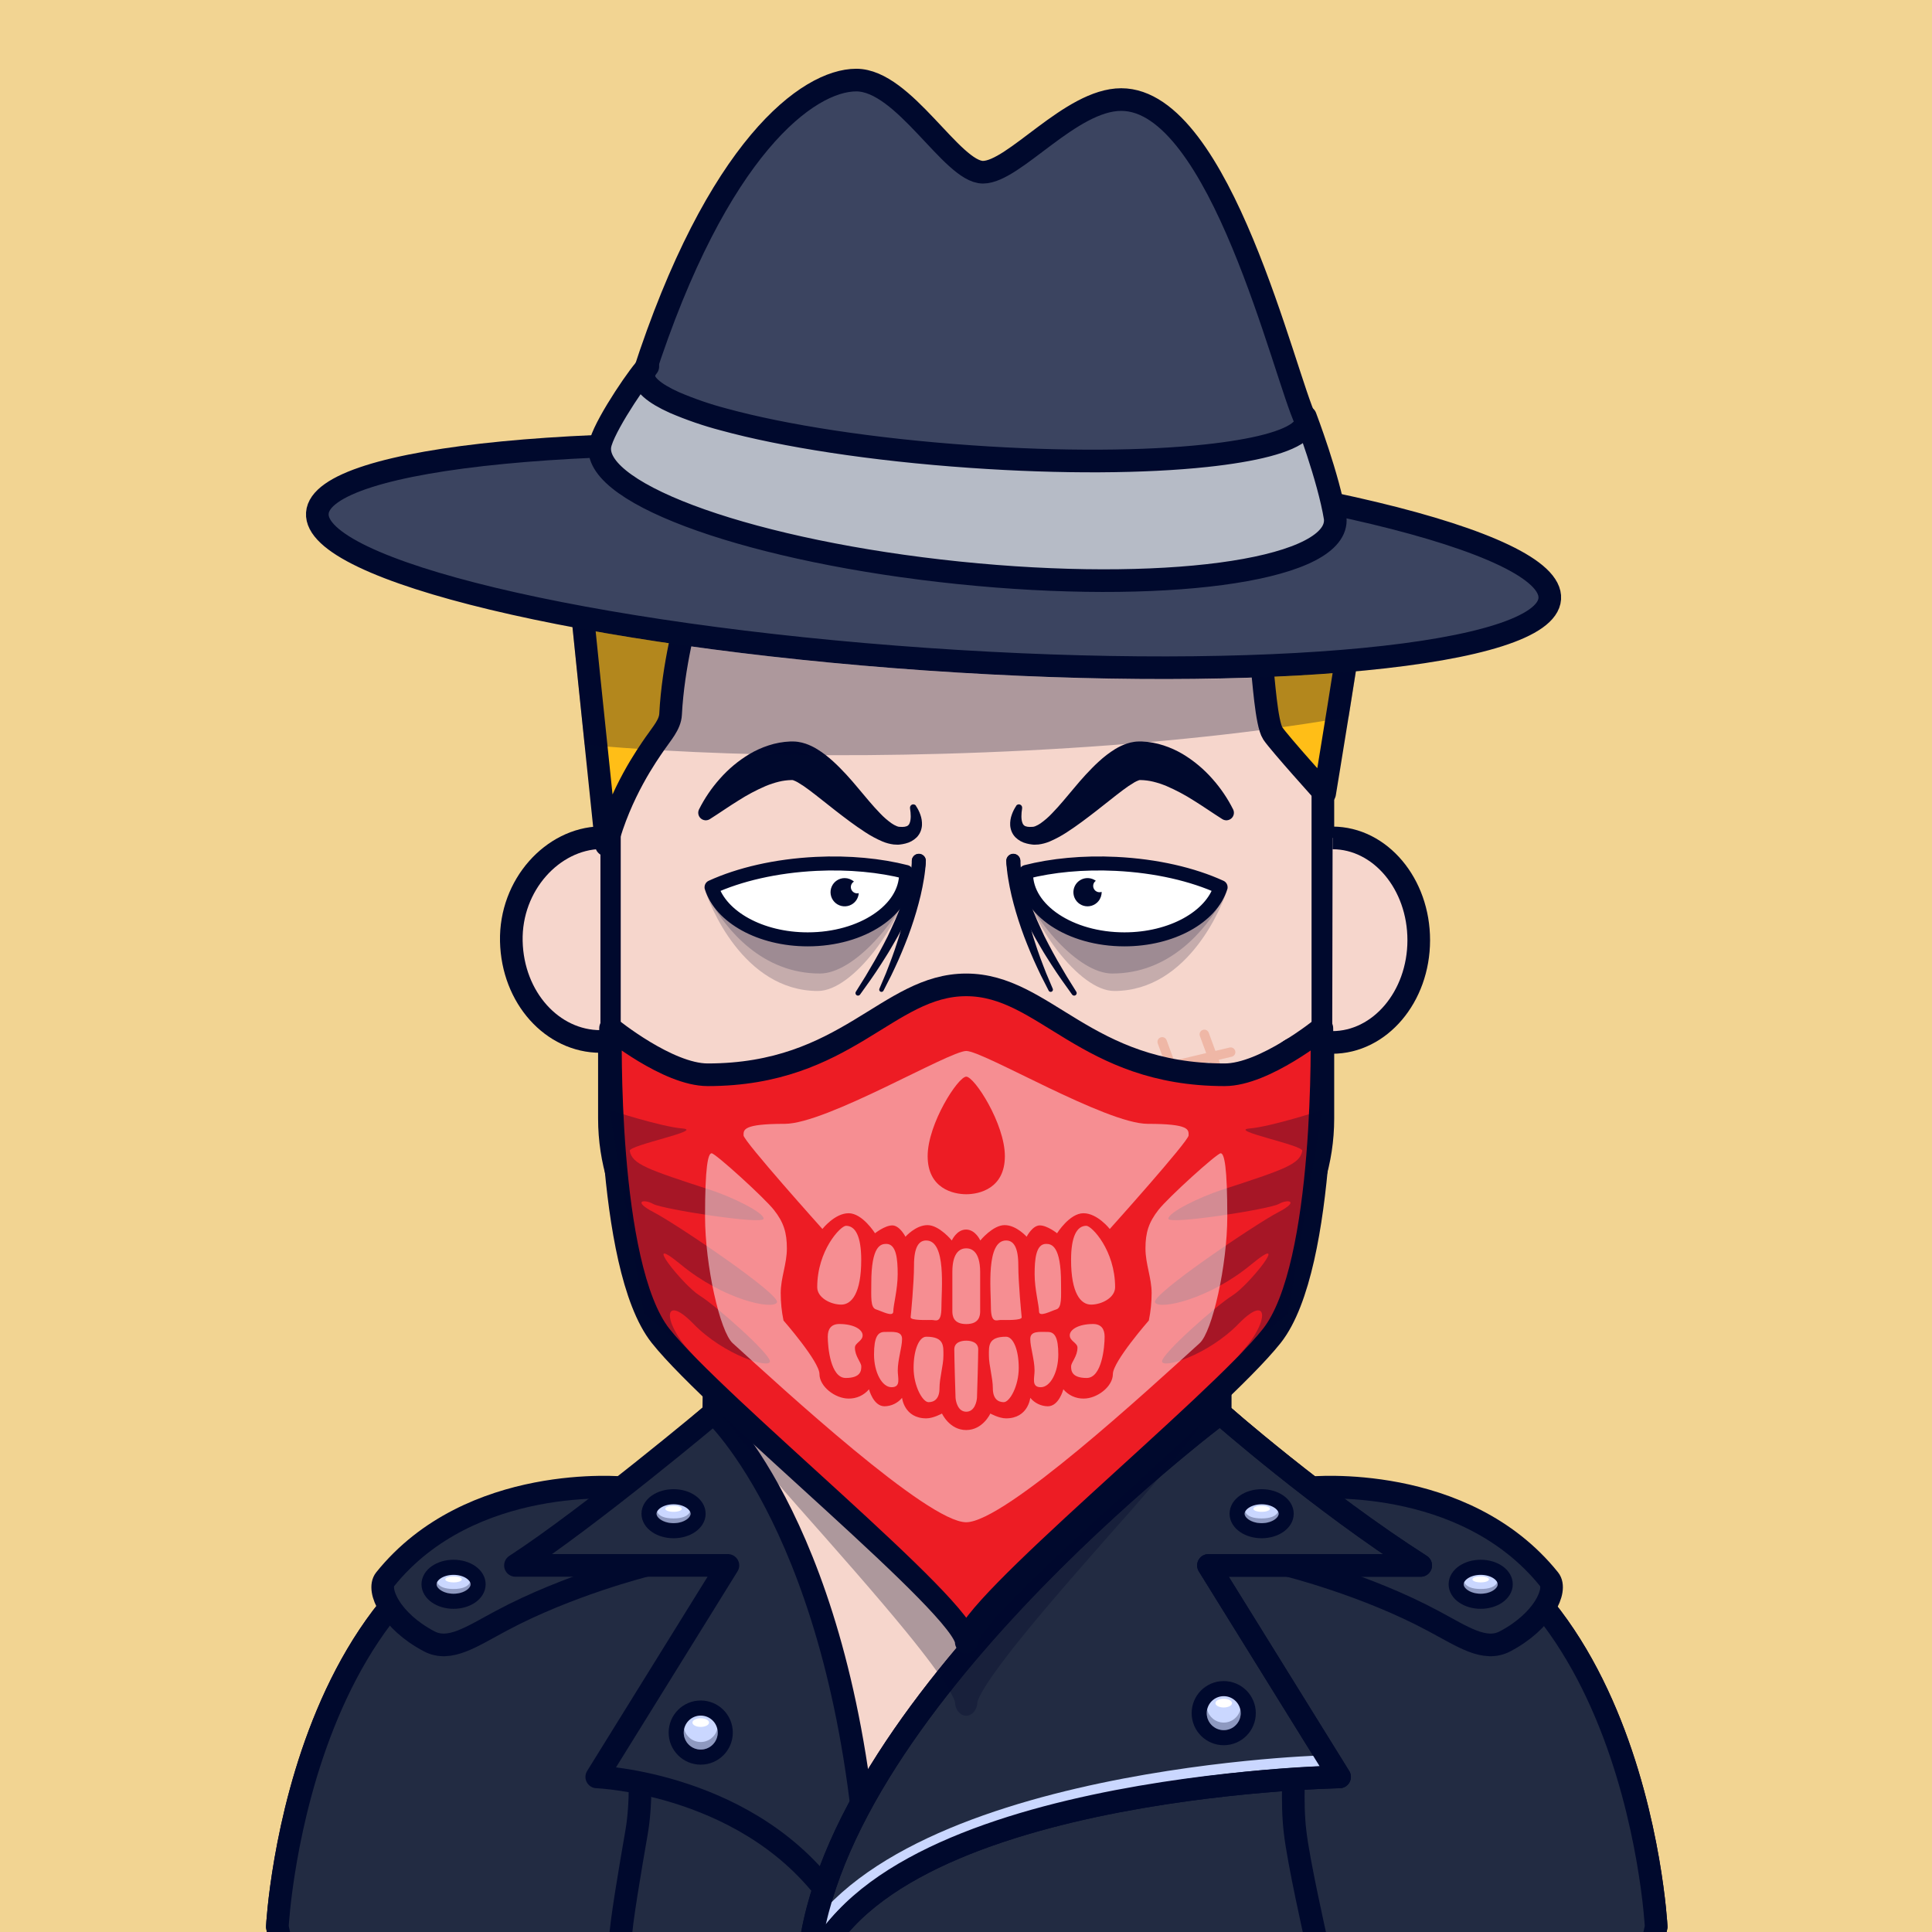 <?xml version="1.0" encoding="UTF-8" standalone="no"?>
<!DOCTYPE svg PUBLIC "-//W3C//DTD SVG 1.1//EN" "http://www.w3.org/Graphics/SVG/1.1/DTD/svg11.dtd">
<svg id="container" version="1.1" width="1024" height="1024" viewbox="0 0 1024 1024" xmlns="http://www.w3.org/2000/svg">
	<rect width="100%" height="100%" fill="#333333" stroke="none"/>
	<svg width="1024" height="1024" viewbox="0 0 1024 1024" xmlns="http://www.w3.org/2000/svg">
<rect cx="0" cy="0" width="1024" height="1024" stroke="none" fill="#F2D492" /></svg>	<svg width="1024" height="1024" viewBox="0 0 1024 1024" fill="none" xmlns="http://www.w3.org/2000/svg">
<g id="FLESH-BASE-BIG-NOSE" clip-path="url(#clip0)">
<g id="Group 39">
<g id="FLESH">
<g id="FLESH copy 6">
<path id="Vector" d="M379.13 674.22H646.74V749.06L699.82 795.62C866.34 795.62 877.82 1021.2 877.82 1021.2C872.08 1052.37 849.11 1051.79 849.11 1051.79H175.71C175.71 1051.79 152.71 1052.37 147 1021.2C147 1021.2 158.48 795.62 325 795.62L378.32 748.86L379.13 674.22Z" fill="#F6D6CC" stroke="#00092D" stroke-width="12" stroke-miterlimit="10"/>
<path id="Vector_2" opacity="0.15" d="M376 701.63C390.91 718.69 410.17 765.63 435 780.4C461.38 793.61 461.6 820 514.15 820C566.7 820 580.39 796.91 592.49 780.37C592.49 780.37 620.7 736.91 648.64 711.37V680H379.64L376 701.63Z" fill="#00092D"/>
<path id="Vector_3" d="M512.08 184C322.62 186.05 323 289.531 323 289.531V592.881C323 683.111 433.74 733.151 433.74 733.151C459.85 745.661 459.56 770.68 512.08 770.68C564.6 770.68 564.3 745.681 590.41 733.151C590.41 733.151 701.15 683.151 701.15 592.881V289.531C701.15 289.531 701.54 186.05 512.08 184Z" fill="#F6D6CC" stroke="#00092D" stroke-width="12" stroke-linecap="round" stroke-linejoin="round"/>
</g>
<g id="ARMS">
<path id="Vector_4" d="M696.34 967.05L696.45 1051.31" stroke="#00092D" stroke-width="12" stroke-linecap="round" stroke-linejoin="round"/>
<path id="Vector_5" d="M328 968.689V1051.31" stroke="#00092D" stroke-width="12" stroke-linecap="round" stroke-linejoin="round"/>
</g>
<path id="Vector_6" d="M481 797.23C481 797.23 517.6 813.23 544.06 797.23" stroke="#00092D" stroke-width="3" stroke-linecap="round" stroke-linejoin="round"/>
</g>
<g id="NOSE copy">
<path id="Vector_7" d="M559.32 563C559.32 563 540.13 585.74 512.16 585.74C484.19 585.74 465 563 465 563" stroke="#00092D" stroke-width="10" stroke-linecap="round" stroke-linejoin="round"/>
</g>
</g>
<g id="Group 5">
<g id="EARS-ROUND">
<g id="Vector_8">
<path d="M318.244 552C292.744 552 271.674 528.79 271.014 498.87C270.354 468.95 292.974 444.55 318.244 444" fill="#F6D6CC"/>
<path d="M318.244 552C292.744 552 271.674 528.79 271.014 498.87C270.354 468.95 292.974 444.55 318.244 444" stroke="#00092D" stroke-width="12" stroke-miterlimit="10"/>
</g>
<g id="Vector_9">
<path d="M706.104 552.51C731.374 552.51 751.914 528.33 751.964 498.4C752.014 468.47 731.575 444.16 706.305 444.11" fill="#F6D6CC"/>
<path d="M706.104 552.51C731.374 552.51 751.914 528.33 751.964 498.4C752.014 468.47 731.575 444.16 706.305 444.11" stroke="#00092D" stroke-width="12" stroke-miterlimit="10"/>
</g>
</g>
</g>
<g id="Group 65">
<g id="Group 64">
<circle id="Ellipse 7" opacity="0.2" cx="399.5" cy="1009.5" r="28.5" fill="#00092D"/>
<circle id="Ellipse 9" opacity="0.2" cx="399.5" cy="1009.5" r="6.5" fill="#00092D"/>
</g>
<g id="Group 63">
<circle id="Ellipse 8" opacity="0.2" cx="624.5" cy="1009.5" r="28.5" fill="#00092D"/>
<circle id="Ellipse 10" opacity="0.2" cx="624.5" cy="1009.5" r="6.5" fill="#00092D"/>
</g>
</g>
</g>
<defs>
<clipPath id="clip0">
<rect width="1024" height="1024" fill="white"/>
</clipPath>
</defs>
</svg>
	<svg width="1024" height="1024" viewBox="0 0 1024 1024" fill="none" xmlns="http://www.w3.org/2000/svg">
<g id="SCAR-BOTTOM-RIGHT">
<g id="SCAR-BOTTOM-RIGHT_2">
<path id="Vector" d="M588.62 572.72L652.27 557.65" stroke="#EFB7A6" stroke-width="5" stroke-linecap="round" stroke-linejoin="round"/>
<path id="Vector_2" d="M596.641 558.42L604.491 579.8" stroke="#EFB7A6" stroke-width="5" stroke-linecap="round" stroke-linejoin="round"/>
<path id="Vector_3" d="M615.98 552.2L623.831 573.58" stroke="#EFB7A6" stroke-width="5" stroke-linecap="round" stroke-linejoin="round"/>
<path id="Vector_4" d="M638.311 548.24L646.171 569.62" stroke="#EFB7A6" stroke-width="5" stroke-linecap="round" stroke-linejoin="round"/>
</g>
</g>
</svg>
	<svg width="1024" height="1024" viewBox="0 0 1024 1024" fill="none" xmlns="http://www.w3.org/2000/svg">
<g id="MOUTH-GRIN">
<g id="TEETH">
<g id="Layer 59">
<path id="Vector" d="M462.179 647.92L570.439 643.81L555.229 673.43L462.179 647.92Z" fill="white"/>
</g>
<path id="Vector_2" d="M522.309 655.57C532.639 654.57 542.969 655.35 553.309 654.9C553.939 654.9 552.639 652.9 551.859 652.96C541.509 653.41 531.189 652.67 520.859 653.63C520.199 653.69 521.539 655.63 522.309 655.57Z" fill="#B3B1B1"/>
<path id="Vector_3" d="M577.829 640.34C571.539 639.77 565.149 639.9 558.829 639.92C548.829 639.92 538.829 640.12 528.829 640.33C517.389 640.57 505.952 640.857 494.519 641.19C484.206 641.477 473.892 641.783 463.579 642.11C456.799 642.32 450.009 642.54 443.229 642.71H441.839C441.099 642.71 440.959 643.71 441.009 644.19C441.218 645.234 441.682 646.209 442.359 647.03C443.589 648.62 445.479 650.54 447.649 650.49C453.789 650.35 459.929 650.14 466.059 649.95C476.059 649.637 486.059 649.337 496.059 649.05C507.392 648.73 518.726 648.437 530.059 648.17C540.379 647.94 550.699 647.74 561.059 647.68C565.059 647.68 569.059 647.68 573.059 647.68H575.489H576.579H577.179C577.849 647.68 576.769 647.68 577.179 647.68C578.399 647.68 579.609 647.76 580.819 647.84C581.279 647.84 581.739 647.9 582.199 647.95C584.319 648.14 583.789 645.95 583.059 644.67C582.059 643 579.939 640.41 577.799 640.21L577.829 640.34Z" fill="#00092D"/>
<path id="Vector_4" d="M484.879 672.61C489.781 673.029 494.608 674.081 499.239 675.74C504.854 677.899 510.616 679.657 516.479 681C517.309 681.19 517.009 680.16 516.799 679.77C516.593 679.374 516.31 679.022 515.966 678.735C515.623 678.449 515.226 678.233 514.799 678.1C509.048 676.78 503.398 675.056 497.889 672.94C493.162 671.248 488.24 670.163 483.239 669.71C481.779 669.54 483.839 672.49 484.879 672.61Z" fill="#00092D"/>
<path id="Vector_5" d="M446.389 650.08C448.207 650.923 450.126 651.528 452.099 651.88C455.939 652.887 459.782 653.887 463.629 654.88C475.316 657.873 487.016 660.83 498.729 663.75C510.589 666.723 522.449 669.677 534.309 672.61C538.499 673.61 542.679 674.68 546.869 675.69C549.179 676.25 551.529 676.96 553.869 677.3C555.111 677.404 556.358 677.174 557.482 676.634C558.605 676.094 559.564 675.264 560.259 674.23C561.977 671.811 563.482 669.248 564.759 666.57C567.559 661.02 570.099 655.31 572.429 649.57C572.669 648.97 572.919 648.37 573.129 647.76C573.366 647.246 573.489 646.686 573.489 646.12C573.489 645.554 573.366 644.994 573.129 644.48C572.571 643.44 571.627 642.66 570.499 642.31C568.379 641.7 564.799 642.31 563.939 644.77C562.173 649.501 560.171 654.14 557.939 658.67C556.579 661.59 555.179 664.5 553.599 667.31C553.309 667.82 553.009 668.31 552.699 668.84L552.279 669.5C551.859 670.17 553.029 668.5 552.369 669.37C552.149 669.66 551.899 669.92 551.669 670.21C551.199 670.81 552.669 669.37 552.179 669.76C553.174 669.16 554.33 668.881 555.489 668.96C554.719 668.96 557.109 669.32 556.289 669.13L555.289 668.91C554.189 668.66 553.099 668.39 552.009 668.13L540.609 665.34C529.156 662.52 517.709 659.673 506.269 656.8C494.476 653.847 482.686 650.873 470.899 647.88C464.499 646.25 458.099 644.63 451.739 642.88C451.139 642.72 450.949 642.4 452.429 643.25C450.289 642.02 447.069 642.25 445.429 644.25C445.048 644.671 444.764 645.171 444.599 645.714C444.433 646.258 444.39 646.831 444.472 647.393C444.554 647.955 444.76 648.492 445.074 648.965C445.388 649.438 445.803 649.836 446.289 650.13L446.389 650.08Z" fill="#00092D"/>
</g>
</g>
</svg>
	<svg width="1024" height="1024" viewBox="0 0 1024 1024" fill="none" xmlns="http://www.w3.org/2000/svg">
<g id="BEARD-STUBBLE">
<path id="Vector" d="M432.02 733.46C458.37 746.01 458.65 771.01 511.17 771.01C563.69 771.01 563.4 746.01 589.51 733.49C589.51 733.49 700.25 683.49 700.25 593.22V547.89C694.79 547.3 671.46 546.25 671.46 570.76C671.46 598.51 664.18 663.61 617.33 681.76C617.33 681.76 608.68 638.55 605.95 633.09C603.22 627.63 594.58 604.43 555.95 603.52C517.32 602.61 511.54 603.06 511.54 603.06C511.54 603.06 505.8 602.61 467.13 603.52C428.46 604.43 419.82 627.63 417.13 633.09C414.44 638.55 405.75 681.76 405.75 681.76C358.9 663.57 351.62 598.47 351.62 570.76C351.62 546.51 328.77 547.29 323 547.87V591.58C323 591.58 334.37 678.5 432.02 733.46ZM466.37 627.01H556.67C579.08 627.01 586.38 645.85 586.38 671.47C586.38 687.64 556.15 702.79 511.52 702.79C466.89 702.79 436.66 687.64 436.66 671.47C436.64 645.89 443.94 627.01 466.37 627.01Z" fill="#00092D"/>
</g>
</svg>
	<svg width="1024" height="1024" viewBox="0 0 1024 1024" fill="none" xmlns="http://www.w3.org/2000/svg">
<g id="EYES-SUSPICOUS">
<g id="Group 29">
<g id="Group 27">
<path id="Vector" opacity="0.2" d="M373.294 470.51C375.669 478.97 393.766 525.239 433.532 525.239C452.224 525.239 478.336 489.062 483.224 463.219L458.912 458.46L422.735 457.626L379.62 469.119L373.294 470.51Z" fill="#00092D"/>
<path id="Vector_2" opacity="0.2" d="M375.856 476.614C385.253 493.135 404.083 515.982 434.582 515.982C452.503 515.982 476.658 488.098 485.916 463.823" fill="#00092D"/>
<path id="Vector_3" d="M490.7 456.226C490.7 457.154 490.635 457.923 490.58 458.73C490.524 459.537 490.431 460.298 490.357 461.077C490.181 462.617 489.986 464.157 489.726 465.669C489.253 468.711 488.622 471.689 487.945 474.657C486.534 480.547 484.825 486.361 482.825 492.078L481.294 496.326C480.766 497.736 480.2 499.109 479.653 500.528C478.586 503.311 477.334 506.094 476.156 508.876C474.977 511.659 473.614 514.312 472.362 517.03L468.28 525.035C468.146 525.323 467.903 525.546 467.605 525.655C467.307 525.763 466.977 525.749 466.69 525.615C466.402 525.481 466.179 525.238 466.07 524.939C465.961 524.641 465.976 524.312 466.11 524.024L469.579 515.833C470.636 513.051 471.759 510.333 472.751 507.55C473.744 504.767 474.755 501.985 475.608 499.202C476.044 497.792 476.536 496.419 476.926 494.981L478.113 490.732C479.664 485.081 480.921 479.353 481.879 473.572C482.324 470.696 482.732 467.812 482.964 464.936C483.113 463.508 483.187 462.07 483.261 460.651C483.261 459.946 483.261 459.231 483.261 458.535C483.261 457.84 483.261 457.098 483.261 456.578C483.197 455.594 483.527 454.625 484.177 453.884C484.828 453.143 485.746 452.691 486.73 452.627C487.714 452.563 488.684 452.892 489.425 453.543C490.166 454.193 490.618 455.112 490.682 456.096C490.7 456.04 490.71 456.133 490.7 456.226Z" fill="#00092D"/>
<path id="Vector_4" d="M490.71 456.291C490.71 457.524 490.534 458.276 490.423 459.213C490.311 460.149 490.144 460.957 489.949 461.792C489.606 463.489 489.152 465.131 488.716 466.773C487.788 470.001 486.684 473.183 485.441 476.262C482.996 482.398 480.174 488.377 476.991 494.165C475.488 497.087 473.763 499.87 472.14 502.717C470.516 505.565 468.698 508.283 466.963 511.066C465.229 513.849 463.355 516.501 461.518 519.191L455.842 527.15C455.637 527.437 455.326 527.631 454.979 527.69C454.631 527.749 454.275 527.668 453.986 527.465C453.705 527.268 453.51 526.971 453.441 526.635C453.372 526.298 453.435 525.949 453.615 525.657L458.745 517.429C460.405 514.646 462.01 511.863 463.643 509.081C465.275 506.298 466.741 503.441 468.281 500.593C469.82 497.745 471.221 494.879 472.511 491.939C475.236 486.174 477.606 480.248 479.607 474.194C480.608 471.197 481.462 468.155 482.13 465.131C482.445 463.61 482.761 462.097 482.965 460.604C483.094 459.843 483.141 459.12 483.234 458.378L483.308 457.311C483.308 457.126 483.308 456.987 483.308 456.82V456.356C483.29 455.869 483.369 455.382 483.539 454.926C483.709 454.469 483.967 454.05 484.299 453.693C484.631 453.336 485.031 453.048 485.474 452.845C485.917 452.642 486.396 452.529 486.884 452.511C487.371 452.493 487.857 452.571 488.314 452.742C488.771 452.912 489.19 453.17 489.547 453.502C489.904 453.835 490.192 454.233 490.395 454.677C490.597 455.12 490.711 455.6 490.728 456.087L490.71 456.291Z" fill="#00092D"/>
<path id="Vector_5" d="M428.134 497.876C456.89 497.876 480.256 482.301 480.256 463.091C480.256 462.784 480.256 462.478 480.256 462.163C466.518 458.657 450.09 457.015 432.531 457.877C411.131 458.926 391.782 463.508 377.144 470.215C382.032 486.002 403.006 497.876 428.134 497.876Z" fill="white" stroke="#00092D" stroke-width="7.421" stroke-linecap="round" stroke-linejoin="round"/>
<path id="Vector_6" d="M447.689 465.409C449.502 465.405 451.255 466.065 452.615 467.264C451.981 467.638 451.487 468.21 451.211 468.892C450.935 469.574 450.891 470.329 451.086 471.038C451.282 471.748 451.705 472.373 452.292 472.818C452.878 473.262 453.595 473.501 454.331 473.498C454.609 473.493 454.886 473.456 455.156 473.387C455.06 474.845 454.539 476.244 453.658 477.409C452.776 478.575 451.573 479.458 450.196 479.948C448.818 480.438 447.328 480.513 445.908 480.166C444.488 479.819 443.201 479.064 442.206 477.993C441.21 476.923 440.55 475.585 440.306 474.143C440.062 472.702 440.245 471.221 440.833 469.883C441.421 468.545 442.388 467.408 443.615 466.613C444.841 465.818 446.274 465.4 447.736 465.409H447.689Z" fill="#00092D"/>
<path id="Vector_7" d="M485.479 427.154C486.453 428.592 487.236 430.152 487.807 431.792C488.462 433.591 488.752 435.502 488.661 437.413C488.586 438.541 488.332 439.649 487.909 440.697C487.44 441.847 486.753 442.896 485.887 443.786C484.238 445.409 482.175 446.548 479.923 447.079C478.956 447.326 477.974 447.506 476.982 447.617L476.277 447.682C476.036 447.682 475.693 447.682 475.415 447.682C474.835 447.688 474.256 447.66 473.68 447.598C471.659 447.345 469.68 446.821 467.799 446.04C464.584 444.666 461.499 443.008 458.579 441.087C453.013 437.478 447.958 433.61 443.041 429.807L435.871 424.158C433.533 422.303 431.233 420.494 429.016 418.834C427.009 417.3 424.912 415.887 422.736 414.604C422.007 414.197 421.247 413.847 420.463 413.556C420.333 413.511 420.2 413.473 420.065 413.444H419.471C417.242 413.495 415.025 413.784 412.857 414.307C410.467 414.894 408.126 415.663 405.854 416.608C400.806 418.782 395.945 421.367 391.318 424.335C386.393 427.368 381.495 430.828 376.217 434.158C375.482 434.623 374.615 434.836 373.748 434.764C372.881 434.692 372.061 434.339 371.412 433.759C370.764 433.179 370.322 432.403 370.155 431.549C369.987 430.695 370.103 429.81 370.484 429.028C373.419 423.166 377.115 417.717 381.476 412.823C386.02 407.643 391.339 403.199 397.246 399.651C400.431 397.77 403.812 396.243 407.329 395.097C411.059 393.866 414.943 393.16 418.868 393H419.619H420C420.12 393 420.222 393 420.473 393C420.893 393 421.311 393.019 421.725 393.056L422.903 393.186C424.287 393.386 425.65 393.712 426.975 394.16C429.091 394.895 431.122 395.856 433.033 397.026C436.117 398.941 439.009 401.15 441.669 403.621C444.173 405.885 446.427 408.259 448.588 410.56C450.75 412.86 452.763 415.29 454.748 417.637C458.718 422.34 462.521 427.043 466.528 431.143C468.376 433.1 470.414 434.868 472.613 436.421C473.482 437.024 474.415 437.528 475.396 437.924C475.578 437.994 475.764 438.053 475.953 438.1C476.046 438.135 476.142 438.16 476.24 438.174L476.685 438.23C477.234 438.283 477.785 438.304 478.337 438.295C479.137 438.295 479.932 438.154 480.683 437.877C481.022 437.717 481.325 437.489 481.573 437.209C481.822 436.928 482.012 436.6 482.13 436.245C482.928 434.39 482.798 431.254 482.344 428.545V428.36C482.275 427.966 482.344 427.559 482.54 427.21C482.735 426.86 483.045 426.588 483.417 426.44C483.79 426.292 484.201 426.277 484.584 426.397C484.966 426.517 485.295 426.765 485.516 427.099L485.479 427.154Z" fill="#00092D"/>
</g>
<g id="Group 28">
<path id="Vector_8" opacity="0.2" d="M650.786 470.51C648.411 478.97 630.314 525.239 590.548 525.239C571.857 525.239 545.745 489.062 540.856 463.219L565.168 458.46L601.345 457.626L644.46 469.119L650.786 470.51Z" fill="#00092D"/>
<path id="Vector_9" opacity="0.2" d="M648.224 476.614C638.828 493.135 619.998 515.982 589.498 515.982C571.577 515.982 547.422 488.098 538.165 463.823" fill="#00092D"/>
<path id="Vector_10" d="M533.38 456.226C533.38 457.154 533.445 457.923 533.5 458.73C533.556 459.537 533.649 460.298 533.723 461.077C533.899 462.617 534.094 464.157 534.354 465.669C534.827 468.711 535.458 471.689 536.135 474.657C537.546 480.547 539.255 486.361 541.255 492.078L542.786 496.326C543.314 497.736 543.88 499.109 544.427 500.528C545.494 503.311 546.746 506.094 547.925 508.876C549.103 511.659 550.466 514.312 551.718 517.03L555.8 525.035C555.934 525.323 556.177 525.546 556.475 525.655C556.774 525.763 557.103 525.749 557.391 525.615C557.678 525.481 557.901 525.238 558.01 524.939C558.119 524.641 558.104 524.312 557.97 524.024L554.501 515.833C553.444 513.051 552.321 510.333 551.329 507.55C550.336 504.767 549.325 501.985 548.472 499.202C548.036 497.792 547.544 496.419 547.155 494.981L545.967 490.732C544.416 485.081 543.159 479.353 542.201 473.572C541.756 470.696 541.348 467.812 541.116 464.936C540.967 463.508 540.893 462.07 540.819 460.651C540.819 459.946 540.819 459.231 540.819 458.535C540.819 457.84 540.819 457.098 540.819 456.578C540.883 455.594 540.554 454.625 539.903 453.884C539.252 453.143 538.334 452.691 537.35 452.627C536.366 452.563 535.397 452.892 534.656 453.543C533.914 454.193 533.462 455.112 533.398 456.096C533.38 456.04 533.371 456.133 533.38 456.226Z" fill="#00092D"/>
<path id="Vector_11" d="M533.37 456.291C533.37 457.524 533.546 458.276 533.658 459.213C533.769 460.149 533.936 460.957 534.131 461.792C534.474 463.489 534.928 465.131 535.364 466.773C536.292 470.001 537.396 473.183 538.639 476.262C541.084 482.398 543.906 488.377 547.089 494.165C548.592 497.087 550.317 499.87 551.941 502.717C553.564 505.565 555.382 508.283 557.117 511.066C558.851 513.849 560.725 516.501 562.562 519.191L568.239 527.15C568.444 527.437 568.754 527.631 569.101 527.69C569.449 527.749 569.805 527.668 570.094 527.465C570.375 527.268 570.57 526.971 570.639 526.635C570.708 526.298 570.646 525.949 570.465 525.657L565.335 517.429C563.675 514.646 562.07 511.863 560.437 509.081C558.805 506.298 557.339 503.441 555.799 500.593C554.26 497.745 552.859 494.879 551.57 491.939C548.844 486.174 546.474 480.248 544.474 474.194C543.472 471.197 542.618 468.155 541.95 465.131C541.635 463.61 541.32 462.097 541.116 460.604C540.986 459.843 540.939 459.12 540.846 458.378L540.772 457.311C540.772 457.126 540.772 456.987 540.772 456.82V456.356C540.79 455.869 540.712 455.382 540.541 454.926C540.371 454.469 540.113 454.05 539.781 453.693C539.449 453.336 539.049 453.048 538.606 452.845C538.163 452.642 537.684 452.529 537.197 452.511C536.709 452.493 536.223 452.571 535.766 452.742C535.309 452.912 534.89 453.17 534.533 453.502C534.176 453.835 533.888 454.233 533.685 454.677C533.483 455.12 533.369 455.6 533.352 456.087L533.37 456.291Z" fill="#00092D"/>
<path id="Vector_12" d="M595.946 497.876C567.19 497.876 543.824 482.301 543.824 463.091C543.824 462.784 543.824 462.478 543.824 462.163C557.562 458.657 573.99 457.015 591.549 457.877C612.949 458.926 632.299 463.508 646.936 470.215C642.048 486.002 621.075 497.876 595.946 497.876Z" fill="white" stroke="#00092D" stroke-width="7.421" stroke-linecap="round" stroke-linejoin="round"/>
<path id="Vector_13" d="M582.16 477.677C583.324 476.287 583.938 474.518 583.887 472.705C583.194 472.953 582.439 472.966 581.738 472.742C581.037 472.518 580.429 472.069 580.009 471.464C579.589 470.86 579.38 470.134 579.413 469.399C579.447 468.664 579.722 467.961 580.195 467.397C580.377 467.186 580.583 466.997 580.81 466.834C579.627 465.974 578.219 465.48 576.759 465.411C575.299 465.342 573.851 465.702 572.593 466.447C571.335 467.191 570.323 468.288 569.682 469.601C569.04 470.914 568.796 472.387 568.981 473.837C569.167 475.287 569.772 476.651 570.724 477.76C571.675 478.87 572.93 479.677 574.335 480.082C575.739 480.486 577.231 480.471 578.627 480.037C580.023 479.603 581.262 478.771 582.19 477.642L582.16 477.677Z" fill="#00092D"/>
<path id="Vector_14" d="M538.601 427.154C537.627 428.592 536.844 430.152 536.273 431.792C535.618 433.591 535.328 435.502 535.419 437.413C535.495 438.541 535.748 439.649 536.171 440.697C536.64 441.847 537.327 442.896 538.193 443.786C539.842 445.409 541.905 446.548 544.157 447.079C545.124 447.326 546.106 447.506 547.098 447.617L547.803 447.682C548.044 447.682 548.387 447.682 548.666 447.682C549.245 447.688 549.824 447.66 550.4 447.598C552.421 447.345 554.4 446.821 556.281 446.04C559.496 444.666 562.581 443.008 565.501 441.087C571.067 437.478 576.122 433.61 581.039 429.807L588.209 424.158C590.547 422.303 592.847 420.494 595.064 418.834C597.071 417.3 599.168 415.887 601.344 414.604C602.073 414.197 602.833 413.847 603.617 413.556C603.747 413.511 603.88 413.473 604.015 413.444H604.609C606.838 413.495 609.055 413.784 611.223 414.307C613.613 414.894 615.954 415.663 618.226 416.608C623.274 418.782 628.135 421.367 632.762 424.335C637.687 427.368 642.585 430.828 647.863 434.158C648.598 434.623 649.465 434.836 650.332 434.764C651.199 434.692 652.02 434.339 652.668 433.759C653.316 433.179 653.758 432.403 653.925 431.549C654.093 430.695 653.977 429.81 653.596 429.028C650.661 423.166 646.966 417.717 642.604 412.823C638.06 407.643 632.741 403.199 626.834 399.651C623.649 397.77 620.268 396.243 616.751 395.097C613.021 393.866 609.137 393.16 605.212 393H604.461H604.08C603.96 393 603.858 393 603.607 393C603.187 393 602.769 393.019 602.355 393.056L601.177 393.186C599.793 393.386 598.43 393.712 597.105 394.16C594.989 394.895 592.958 395.856 591.048 397.026C587.963 398.941 585.071 401.15 582.412 403.621C579.907 405.885 577.653 408.259 575.492 410.56C573.33 412.86 571.317 415.29 569.332 417.637C565.362 422.34 561.559 427.043 557.552 431.143C555.704 433.1 553.666 434.868 551.467 436.421C550.598 437.024 549.665 437.528 548.684 437.924C548.502 437.994 548.316 438.053 548.127 438.1C548.035 438.135 547.938 438.16 547.84 438.174L547.395 438.23C546.846 438.283 546.295 438.304 545.743 438.295C544.943 438.295 544.148 438.154 543.397 437.877C543.058 437.717 542.755 437.489 542.507 437.209C542.258 436.928 542.069 436.6 541.95 436.245C541.152 434.39 541.282 431.254 541.736 428.545V428.36C541.805 427.966 541.736 427.559 541.54 427.21C541.345 426.86 541.035 426.588 540.663 426.44C540.291 426.292 539.879 426.277 539.496 426.397C539.114 426.517 538.785 426.765 538.564 427.099L538.601 427.154Z" fill="#00092D"/>
</g>
</g>
</g>
</svg>
	<svg id="empty-layer"></svg>	<svg width="1024" height="1024" viewBox="0 0 1024 1024" fill="none" xmlns="http://www.w3.org/2000/svg">
<g id="CLOTHES-LEATHER-JACKET" clip-path="url(#clip0)">
<g id="Group">
<path id="Vector_11_1_" d="M393 793.301L437.9 967.001L467.5 981.001L646.5 788.801L699.8 795.601C866.3 795.601 877.8 1021.2 877.8 1021.2C872.1 1052.4 849.1 1051.8 849.1 1051.8L512.8 1050.7H512L175.7 1051.8C175.7 1051.8 152.7 1052.4 147 1021.2C147 1021.2 158.5 795.601 325 795.601L393 793.301Z" fill="#222B42" stroke="#00092D" stroke-width="12" stroke-linecap="round" stroke-linejoin="round"/>
<path id="BODY_3_" d="M697.3 1051.3V1027C697.3 1027 688.2 986.8 686.4 970.8C684.6 955.3 685.6 935.9 687.5 917.5" stroke="#00092D" stroke-width="12" stroke-linecap="round" stroke-linejoin="round"/>
<path id="BODY_1_" d="M338.1 919.2C339.6 937.5 340 956.6 337.3 971.7C334.4 988.4 328.8 1020.9 328.8 1028.7V1051.3" stroke="#00092D" stroke-width="12" stroke-linecap="round" stroke-linejoin="round"/>
<path id="Vector" d="M330.7 788.601C330.7 788.601 249.5 780.601 204.1 837.101C199.6 842.701 207.1 859.201 227.4 869.901C238.3 875.701 250 867.401 265.6 859.101C301.4 839.901 342.4 829.701 342.4 829.701L330.7 788.601Z" fill="#222B42" stroke="#00092D" stroke-width="12" stroke-linecap="round" stroke-linejoin="round"/>
<g id="Group_2">
<path id="Vector_2" d="M442.8 1009.2C399.4 944.9 316.3 941.8 316.3 941.8L385.8 829.7H273.2C312.7 804 378.3 748.9 378.3 748.9C378.3 748.9 447.5 812.5 460.1 993.5L442.8 1009.2Z" fill="#222B42" stroke="#00092D" stroke-width="12" stroke-linecap="round" stroke-linejoin="round"/>
<g id="Group_3">
<path id="Vector_3" d="M371.4 931.301C378.58 931.301 384.4 925.48 384.4 918.301C384.4 911.121 378.58 905.301 371.4 905.301C364.22 905.301 358.4 911.121 358.4 918.301C358.4 925.48 364.22 931.301 371.4 931.301Z" fill="#CAD7FF" stroke="#00092D" stroke-width="8" stroke-linecap="round" stroke-linejoin="round"/>
<path id="Vector_4" opacity="0.3" d="M371.4 923.301C367.1 923.301 363.5 920.301 362.6 916.301C362.5 916.901 362.4 917.601 362.4 918.301C362.4 923.301 366.4 927.301 371.4 927.301C376.4 927.301 380.4 923.301 380.4 918.301C380.4 917.601 380.3 916.901 380.2 916.301C379.3 920.301 375.7 923.301 371.4 923.301Z" fill="#00092D"/>
<path id="Vector_5" d="M371.4 915.301C373.83 915.301 375.8 914.271 375.8 913.001C375.8 911.731 373.83 910.701 371.4 910.701C368.97 910.701 367 911.731 367 913.001C367 914.271 368.97 915.301 371.4 915.301Z" fill="white"/>
</g>
<g id="Group_4">
<path id="Vector_6" d="M357 811.301C364.18 811.301 370 807.271 370 802.301C370 797.33 364.18 793.301 357 793.301C349.82 793.301 344 797.33 344 802.301C344 807.271 349.82 811.301 357 811.301Z" fill="#CAD7FF" stroke="#00092D" stroke-width="8" stroke-linecap="round" stroke-linejoin="round"/>
<path id="Vector_7" opacity="0.3" d="M357 804.801C352.7 804.801 349.1 803.801 348.2 801.001C348.1 801.401 348 801.901 348 802.401C348 805.801 353.1 807.401 357 807.401C361 807.401 366 805.801 366 802.401C366 801.901 365.9 801.501 365.8 801.001C364.9 803.701 361.3 804.801 357 804.801Z" fill="#00092D"/>
<path id="Vector_8" d="M357 801.301C359.43 801.301 361.4 800.584 361.4 799.701C361.4 798.817 359.43 798.101 357 798.101C354.57 798.101 352.6 798.817 352.6 799.701C352.6 800.584 354.57 801.301 357 801.301Z" fill="white"/>
</g>
</g>
<g id="Group_5">
<path id="Vector_9" d="M240.4 848.7C247.58 848.7 253.4 844.671 253.4 839.7C253.4 834.73 247.58 830.7 240.4 830.7C233.22 830.7 227.4 834.73 227.4 839.7C227.4 844.671 233.22 848.7 240.4 848.7Z" fill="#CAD7FF" stroke="#00092D" stroke-width="8" stroke-linecap="round" stroke-linejoin="round"/>
<path id="Vector_10" opacity="0.3" d="M240.4 842.2C236.1 842.2 232.5 841.2 231.6 838.4C231.5 838.8 231.4 839.3 231.4 839.8C231.4 843.2 236.5 844.8 240.4 844.8C244.4 844.8 249.4 843.2 249.4 839.8C249.4 839.3 249.3 838.9 249.2 838.4C248.3 841.1 244.7 842.2 240.4 842.2Z" fill="#00092D"/>
<path id="Vector_11" d="M240.4 838.7C242.83 838.7 244.8 837.984 244.8 837.1C244.8 836.216 242.83 835.5 240.4 835.5C237.97 835.5 236 836.216 236 837.1C236 837.984 237.97 838.7 240.4 838.7Z" fill="white"/>
</g>
<path id="Vector_12" d="M694.5 788.601C694.5 788.601 775.7 780.601 821.1 837.101C825.6 842.701 818.1 859.201 797.8 869.901C786.9 875.701 775.2 867.401 759.6 859.101C723.8 839.901 682.8 829.701 682.8 829.701L694.5 788.601Z" fill="#222B42" stroke="#00092D" stroke-width="12" stroke-linecap="round" stroke-linejoin="round"/>
<g id="Group_6">
<path id="Vector_13" d="M784.8 848.7C791.98 848.7 797.8 844.671 797.8 839.7C797.8 834.73 791.98 830.7 784.8 830.7C777.62 830.7 771.8 834.73 771.8 839.7C771.8 844.671 777.62 848.7 784.8 848.7Z" fill="#CAD7FF" stroke="#00092D" stroke-width="8" stroke-linecap="round" stroke-linejoin="round"/>
<path id="Vector_14" opacity="0.3" d="M784.8 842.2C789.1 842.2 792.7 841.2 793.6 838.4C793.7 838.8 793.8 839.3 793.8 839.8C793.8 843.2 788.7 844.8 784.8 844.8C780.8 844.8 775.8 843.2 775.8 839.8C775.8 839.3 775.9 838.9 776 838.4C776.9 841.1 780.5 842.2 784.8 842.2Z" fill="#00092D"/>
<path id="Vector_15" d="M784.8 838.7C787.23 838.7 789.2 837.984 789.2 837.1C789.2 836.216 787.23 835.5 784.8 835.5C782.37 835.5 780.4 836.216 780.4 837.1C780.4 837.984 782.37 838.7 784.8 838.7Z" fill="white"/>
</g>
<g id="Group_7">
<path id="Vector_16" d="M428 1051.9C456.8 946.201 710 941.801 710 941.801L640.5 829.701H753C699.7 795.701 646.7 749.101 646.7 749.101C646.7 749.101 428 912.801 428 1051.9Z" fill="#222B42" stroke="#00092D" stroke-width="12" stroke-linecap="round" stroke-linejoin="round"/>
<path id="Vector_17" d="M418.6 1048.5C452.1 941.101 699.2 933.301 699.2 933.301" stroke="#CAD7FF" stroke-width="5.669" stroke-linecap="round" stroke-linejoin="round"/>
<path id="Vector_18" d="M428 1051.9C456.8 946.201 710 941.801 710 941.801L640.5 829.701H753C699.7 795.701 646.7 749.101 646.7 749.101C646.7 749.101 428 912.801 428 1051.9Z" stroke="#00092D" stroke-width="12" stroke-linecap="round" stroke-linejoin="round"/>
<g id="Group_8">
<path id="Vector_19" d="M668.7 811.301C675.88 811.301 681.7 807.271 681.7 802.301C681.7 797.33 675.88 793.301 668.7 793.301C661.52 793.301 655.7 797.33 655.7 802.301C655.7 807.271 661.52 811.301 668.7 811.301Z" fill="#CAD7FF" stroke="#00092D" stroke-width="8" stroke-linecap="round" stroke-linejoin="round"/>
<path id="Vector_20" opacity="0.3" d="M668.7 804.801C664.4 804.801 660.8 803.801 659.9 801.001C659.8 801.401 659.7 801.901 659.7 802.401C659.7 805.801 664.8 807.401 668.7 807.401C672.7 807.401 677.7 805.801 677.7 802.401C677.7 801.901 677.6 801.501 677.5 801.001C676.6 803.701 673 804.801 668.7 804.801Z" fill="#00092D"/>
<path id="Vector_21" d="M668.7 801.301C671.13 801.301 673.1 800.584 673.1 799.701C673.1 798.817 671.13 798.101 668.7 798.101C666.27 798.101 664.3 798.817 664.3 799.701C664.3 800.584 666.27 801.301 668.7 801.301Z" fill="white"/>
</g>
<g id="Group_9">
<path id="Vector_22" d="M648.6 921.001C655.78 921.001 661.6 915.181 661.6 908.001C661.6 900.821 655.78 895.001 648.6 895.001C641.42 895.001 635.6 900.821 635.6 908.001C635.6 915.181 641.42 921.001 648.6 921.001Z" fill="#CAD7FF" stroke="#00092D" stroke-width="8" stroke-linecap="round" stroke-linejoin="round"/>
<path id="Vector_23" opacity="0.3" d="M648.6 913.001C644.3 913.001 640.7 910.001 639.8 906.001C639.7 906.601 639.6 907.301 639.6 908.001C639.6 913.001 643.6 917.001 648.6 917.001C653.6 917.001 657.6 913.001 657.6 908.001C657.6 907.301 657.5 906.601 657.4 906.001C656.5 910.001 652.9 913.001 648.6 913.001Z" fill="#00092D"/>
<path id="Vector_24" d="M648.6 905.001C651.03 905.001 653 903.972 653 902.701C653 901.431 651.03 900.401 648.6 900.401C646.17 900.401 644.2 901.431 644.2 902.701C644.2 903.972 646.17 905.001 648.6 905.001Z" fill="white"/>
</g>
</g>
</g>
</g>
<defs>
<clipPath id="clip0">
<rect width="1024" height="1024" fill="white"/>
</clipPath>
</defs>
</svg>
	<svg id="empty-layer"></svg>	<svg width="1024" height="1024" viewBox="0 0 1024 1024" fill="none" xmlns="http://www.w3.org/2000/svg">
<g id="HAIR-MOBHAT">
<g id="Layer 4">
<path id="Vector" d="M725.34 285.06C721.17 290.14 720.99 296.48 718.63 315.53C716.27 334.58 702.09 420.53 702.09 420.53C702.09 420.53 678.09 393.94 674.62 388.73C671.15 383.52 669.71 358.95 668.84 353.17C667.97 347.39 662.77 317 657 311.24C651.23 305.48 579.8 291.29 522.27 291.29C464.74 291.29 380.31 306.9 374.53 308.64C368.75 310.38 367.3 313.55 365.53 320.49C363.76 327.43 356.8 352.25 355.42 378.6C355.13 384.1 350.79 388.72 347.03 394.22C343.27 399.72 328.72 420 321.41 447.86C321.41 447.86 303.3 274.61 303.3 270.39C303.3 266.17 308.74 261.94 308.13 254.09" fill="#FFBE17"/>
<path id="Vector_2" d="M725.34 285.06C721.17 290.14 720.99 296.48 718.63 315.53C716.27 334.58 702.09 420.53 702.09 420.53C702.09 420.53 678.09 393.94 674.62 388.73C671.15 383.52 669.71 358.95 668.84 353.17C667.97 347.39 662.77 317 657 311.24C651.23 305.48 579.8 291.29 522.27 291.29C464.74 291.29 380.31 306.9 374.53 308.64C368.75 310.38 367.3 313.55 365.53 320.49C363.76 327.43 356.8 352.25 355.42 378.6C355.13 384.1 350.79 388.72 347.03 394.22C343.27 399.72 328.72 420 321.41 447.86C321.41 447.86 303.3 274.61 303.3 270.39" stroke="#00092D" stroke-width="12" stroke-linejoin="round"/>
<path id="Vector_3" d="M821.409 317.318C823.507 287.087 678.982 252.432 498.604 239.914C318.225 227.395 170.298 241.754 168.2 271.985C166.102 302.216 310.627 336.872 491.006 349.39C671.384 361.909 819.311 347.55 821.409 317.318Z" fill="#3B4460" stroke="#00092D" stroke-width="12" stroke-linecap="round" stroke-linejoin="round"/>
<path id="Vector_4" opacity="0.3" d="M663.47 359.18C648.4 359.7 632.69 359.96 616.47 359.96C576.99 359.96 534.47 358.44 490.65 355.4C447.26 352.4 405.25 348.05 366.45 342.66C344.29 339.58 323.17 336.16 303.45 332.43C305.52 352.56 307.82 374.81 309.88 394.69C323.21 395.9 337.27 396.93 351.95 397.76C396.33 400.27 446.42 401 499.4 399.52C560.97 397.81 618.48 393.36 667.53 387.04C684.35 384.87 700.18 382.48 714.83 379.9C716.1 372.03 717.42 363.78 718.68 355.9C701.56 357.4 683.07 358.51 663.47 359.18Z" fill="#00092D"/>
<path id="Vector_5" d="M341.11 198.739C380.11 77.939 428.47 42.44 453.83 42.44C479.19 42.44 504.55 91.279 521 91.279C537.45 91.279 567.5 52.77 594.27 52.77C646.87 52.77 680.68 199.299 692.17 223.129L690.17 252.509L512.78 281.899L341.11 242.159V198.739Z" fill="#3B4460" stroke="#00092D" stroke-width="12" stroke-linecap="round" stroke-linejoin="round"/>
<path id="Vector_6" d="M707.67 274.689V274.529C704.2 253.129 691.92 220.969 691.92 220.969C692.155 221.674 692.26 222.416 692.23 223.159C691.75 230.039 678.64 235.529 656.86 239.159C651.487 240.066 645.613 240.859 639.24 241.539C607 244.999 562.92 245.389 514.48 241.999C462.02 238.359 415.25 230.999 383.54 222.309C374.604 219.968 365.856 216.959 357.37 213.309C346.64 208.479 340.77 203.489 341.11 198.679C341.301 196.965 342.099 195.376 343.36 194.199C340.27 196.449 321.94 222.949 318.46 234.269C318.46 234.369 318.4 234.459 318.38 234.549C318.152 235.272 317.994 236.016 317.91 236.769C315.25 262.559 400.34 292.479 507.98 303.589C615.62 314.699 704.98 302.789 707.68 276.999C707.76 276.211 707.76 275.417 707.68 274.629L707.67 274.689Z" fill="#B6BBC6" stroke="#00092D" stroke-width="12" stroke-linecap="round" stroke-linejoin="round"/>
</g>
</g>
</svg>
	<svg width="1024" height="1024" viewBox="0 0 1024 1024" fill="none" xmlns="http://www.w3.org/2000/svg">
<g id="NONE">
</g>
</svg>
	<svg width="1024" height="1024" viewBox="0 0 1024 1024" fill="none" xmlns="http://www.w3.org/2000/svg">
<g id="BANDANA">
<g id="Group 158">
<path id="Vector" opacity="0.3" d="M371.368 735.25C385.038 753.62 402.724 775.7 422.951 798.55C443.177 821.4 464.167 845.15 479.92 864.41C502.824 892.41 505.8 900.31 506.147 902.17C506.257 906.17 508.875 909.36 512.099 909.36C515.323 909.36 517.942 906.16 518.051 902.17C518.398 900.31 521.374 892.4 544.279 864.41C560.031 845.16 580.982 821.47 601.248 798.56C620.53 776.652 638.443 753.558 654.884 729.41" fill="#00092D"/>
<path id="Vector_2" d="M649.091 569.65C575.298 569.65 553.861 522 512.09 522C470.318 522 448.881 569.65 375.088 569.65C353.909 569.65 323.605 544.98 323.605 544.98C323.605 544.98 320.758 670.98 350.14 708.06C379.522 745.14 512.139 852.49 512.139 870.38C512.139 852.49 644.706 745.19 674.088 708.06C703.47 670.93 700.614 544.98 700.614 544.98C700.614 544.98 670.269 569.65 649.091 569.65Z" fill="#ED1C24" stroke="#00092D" stroke-width="12" stroke-linecap="round" stroke-linejoin="round"/>
<path id="Vector_3" opacity="0.3" d="M323 588.289C323 588.289 349.912 597.109 361.687 598.119C373.462 599.129 333.197 606.929 333.773 609.989C335.122 617.109 343.077 619.779 376.487 630.669C387.924 634.399 404.738 642.539 404.738 645.929C404.738 649.319 350.924 640.849 346.212 638.129C341.5 635.409 334.775 636.439 346.539 642.539C358.304 648.639 414.152 686.279 411.791 690.349C409.43 694.419 383.203 688.649 361.002 670.349C338.802 652.049 361.994 681.199 370.763 686.629C379.532 692.059 408.091 717.479 408.091 721.549C408.091 725.619 383.947 718.499 367.42 701.549C350.894 684.599 350.983 701.549 367.42 718.159L341.292 696.159L323 588.289Z" fill="#00092D"/>
<path id="Vector_4" opacity="0.3" d="M701 588.289C701 588.289 674.088 597.109 662.313 598.119C650.539 599.129 690.813 606.929 690.237 609.989C688.888 617.109 680.933 619.779 647.523 630.669C636.086 634.399 619.262 642.539 619.262 645.929C619.262 649.319 673.076 640.849 677.788 638.129C682.5 635.409 689.225 636.439 677.451 642.539C665.676 648.639 609.848 686.279 612.199 690.349C614.55 694.419 640.787 688.649 662.988 670.349C685.188 652.049 661.996 681.199 653.237 686.629C644.478 692.059 615.899 717.479 615.899 721.549C615.899 725.619 640.044 718.499 656.57 701.549C673.096 684.599 673.017 701.549 656.57 718.159L682.708 696.159L701 588.289Z" fill="#00092D"/>
<g id="Group 157" opacity="0.5">
<path id="Vector_5" d="M448.394 649.699C445.527 649.699 433.147 662.7 433.147 682.25C433.147 687.86 440.319 691.469 445.884 691.469C451.449 691.469 456.468 685.329 456.468 667.789C456.468 655.309 453.414 649.699 448.394 649.699Z" fill="white"/>
<path id="Vector_6" d="M469.741 659.289C466.864 659.289 461.805 660.189 461.805 680.079C461.805 687.319 461.27 693.079 464.315 694.009C467.361 694.939 473.461 698.349 473.461 695.089C473.461 691.829 475.792 683.339 475.792 675.379C475.792 667.419 475.118 659.289 469.741 659.289Z" fill="white"/>
<path id="Vector_7" d="M490.9 657.48C486.932 657.48 484.443 661.1 484.443 670.59C484.443 680.08 482.835 696.36 482.657 698.17C482.478 699.98 491.585 699.61 493.777 699.61C495.97 699.61 498.975 701.78 498.975 692.74C498.975 683.7 501.663 657.48 490.9 657.48Z" fill="white"/>
<path id="Vector_8" d="M438.732 708.47C438.732 713.9 440.171 730.35 448.245 730.35C456.32 730.35 456.499 726.35 456.499 724.2C456.499 722.05 453.126 718.96 453.126 714.26C453.126 711.73 457.213 710.82 457.213 707.75C457.213 704.68 452.55 701.75 444.833 701.75C440.488 701.78 438.732 704.42 438.732 708.47Z" fill="white"/>
<path id="Vector_9" d="M468.817 705.96C465.216 705.96 463.252 708.71 463.252 717.96C463.252 727.21 467.409 735.25 472.537 735.25C477.666 735.25 475.83 730.35 475.83 726.44C475.83 720.59 478.112 714.11 478.112 709.7C478.112 705.29 473.301 705.96 468.817 705.96Z" fill="white"/>
<path id="Vector_10" d="M490.959 708.49C487.18 708.49 484.224 715.32 484.224 725.01C484.224 734.7 489.035 743.18 492.159 743.18C495.284 743.18 497.953 741.3 497.953 735.8C497.953 730.3 500.026 723.69 500.026 718.62C500.026 713.55 500.651 708.49 490.959 708.49Z" fill="white"/>
<path id="Vector_11" d="M608.358 595.659C586.148 595.659 521.283 557.039 512.137 557.039C502.991 557.039 438.116 595.659 415.916 595.659C393.715 595.659 394.092 598.779 394.092 601.779C394.092 604.779 435.894 651.379 435.894 651.379C435.894 651.379 442.421 643.039 449.782 643.039C457.142 643.039 463.778 653.649 463.778 653.649C463.778 653.649 468.976 649.489 472.924 649.489C476.872 649.489 479.918 655.489 479.918 655.489C479.918 655.489 485.314 649.339 491.583 649.339C497.852 649.339 504.479 657.479 504.479 657.479C504.479 657.479 507.018 651.689 512.028 651.689C517.037 651.689 519.577 657.479 519.577 657.479C519.577 657.479 526.213 649.339 532.472 649.339C538.732 649.339 544.138 655.489 544.138 655.489C544.138 655.489 547.183 649.489 551.131 649.489C555.079 649.489 560.277 653.649 560.277 653.649C560.277 653.649 566.864 643.039 574.264 643.039C581.664 643.039 588.201 651.379 588.201 651.379C588.201 651.379 629.993 604.849 629.993 601.779C629.993 598.709 630.509 595.659 608.358 595.659ZM512.137 632.969C505.193 632.969 491.673 629.899 491.673 612.779C491.673 595.659 507.782 570.649 512.137 570.649C516.492 570.649 532.601 595.649 532.601 612.779C532.601 629.909 519.081 632.969 512.137 632.969Z" fill="white"/>
<path id="Vector_12" d="M575.784 649.699C578.65 649.699 591.03 662.7 591.03 682.25C591.03 687.86 583.858 691.469 578.293 691.469C572.728 691.469 567.689 685.329 567.689 667.779C567.689 655.309 570.764 649.699 575.784 649.699Z" fill="white"/>
<path id="Vector_13" d="M554.435 659.289C557.312 659.289 562.371 660.189 562.371 680.079C562.371 687.319 562.906 693.079 559.861 694.009C556.816 694.939 550.705 698.349 550.705 695.089C550.705 691.829 548.374 683.339 548.374 675.379C548.374 667.419 549.059 659.289 554.435 659.289Z" fill="white"/>
<path id="Vector_14" d="M533.265 657.48C537.233 657.48 539.723 661.1 539.723 670.59C539.723 680.08 541.34 696.36 541.519 698.17C541.697 699.98 532.591 699.61 530.399 699.61C528.206 699.61 525.201 701.78 525.201 692.74C525.201 683.7 522.512 657.48 533.265 657.48Z" fill="white"/>
<path id="Vector_15" d="M512.137 661.641C509.608 661.641 504.767 662.901 504.767 674.121V694.911C504.767 697.261 505.154 701.781 512.137 701.781C519.121 701.781 519.508 697.261 519.508 694.911V674.121C519.458 662.901 514.617 661.641 512.137 661.641Z" fill="white"/>
<path id="Vector_16" d="M585.474 708.47C585.474 713.9 584.036 730.35 575.961 730.35C567.886 730.35 567.708 726.35 567.708 724.2C567.708 722.05 571.081 718.96 571.081 714.26C571.081 711.73 566.994 710.82 566.994 707.75C566.994 704.68 571.656 701.75 579.373 701.75C583.679 701.78 585.474 704.42 585.474 708.47Z" fill="white"/>
<path id="Vector_17" d="M555.349 705.96C558.95 705.96 560.924 708.71 560.924 717.96C560.924 727.21 556.767 735.25 551.638 735.25C546.51 735.25 548.336 730.35 548.336 726.44C548.336 720.59 546.064 714.11 546.064 709.7C546.064 705.29 550.875 705.96 555.349 705.96Z" fill="white"/>
<path id="Vector_18" d="M533.218 708.49C536.997 708.49 539.953 715.32 539.953 725.01C539.953 734.7 535.142 743.18 532.018 743.18C528.893 743.18 526.225 741.3 526.225 735.8C526.225 730.3 524.151 723.69 524.151 718.62C524.151 713.55 523.526 708.49 533.218 708.49Z" fill="white"/>
<path id="Vector_19" d="M512.138 710.58C509.619 710.58 505.799 711.35 505.799 715.21C505.799 719.07 506.345 738.77 506.454 740.75C506.563 742.73 507.664 748.24 512.138 748.24C516.612 748.24 517.713 742.74 517.822 740.75C517.931 738.76 518.477 719.06 518.477 715.21C518.477 711.36 514.608 710.58 512.138 710.58Z" fill="white"/>
<path id="Vector_20" d="M646.988 611.26C645.004 611.26 619.213 634.61 614.005 641.26C608.797 647.91 607.12 653.38 607.12 661.69C607.12 670 610.384 677.26 610.384 685.37C610.386 690.248 609.89 695.113 608.906 699.89C608.906 699.89 589.85 721.66 589.85 728.27C589.85 734.88 581.587 741.27 574.385 741.27C572.339 741.304 570.31 740.881 568.444 740.032C566.578 739.183 564.922 737.93 563.593 736.36C563.593 736.36 561.301 745.36 555.359 745.36C553.581 745.334 551.829 744.919 550.225 744.146C548.621 743.373 547.202 742.259 546.065 740.88C546.065 740.88 544.973 751.76 533.219 751.76C529.499 751.76 524.906 749.2 524.906 749.2C524.906 749.2 520.938 757.95 512.09 757.95C503.241 757.95 499.273 749.2 499.273 749.2C499.273 749.2 494.68 751.76 490.961 751.76C479.206 751.76 478.115 740.88 478.115 740.88C476.978 742.259 475.559 743.373 473.954 744.146C472.35 744.919 470.598 745.334 468.82 745.36C462.868 745.36 460.586 736.36 460.586 736.36C459.256 737.931 457.598 739.186 455.731 740.035C453.863 740.884 451.832 741.306 449.784 741.27C442.592 741.27 434.329 734.86 434.329 728.27C434.329 721.68 415.273 699.89 415.273 699.89C414.289 695.113 413.793 690.248 413.795 685.37C413.795 677.26 417.059 670 417.059 661.69C417.059 653.38 415.412 647.87 410.174 641.26C404.937 634.65 379.156 611.26 377.182 611.26C375.208 611.26 373.69 618.75 373.69 644.74C373.69 670.73 381.625 705.86 388.331 711.9C414.985 736.09 491.675 806.82 512.09 806.82C532.505 806.82 609.194 736.09 635.848 711.9C642.514 705.9 650.49 670.72 650.49 644.74C650.49 618.76 648.962 611.26 646.988 611.26Z" fill="white"/>
</g>
</g>
</g>
</svg>
<style>
                body {
                    margin: 0;
                    padding: 0;
                    display: flex;
                    width: 100%;
                    height:100vh;
                }
                </style></svg>